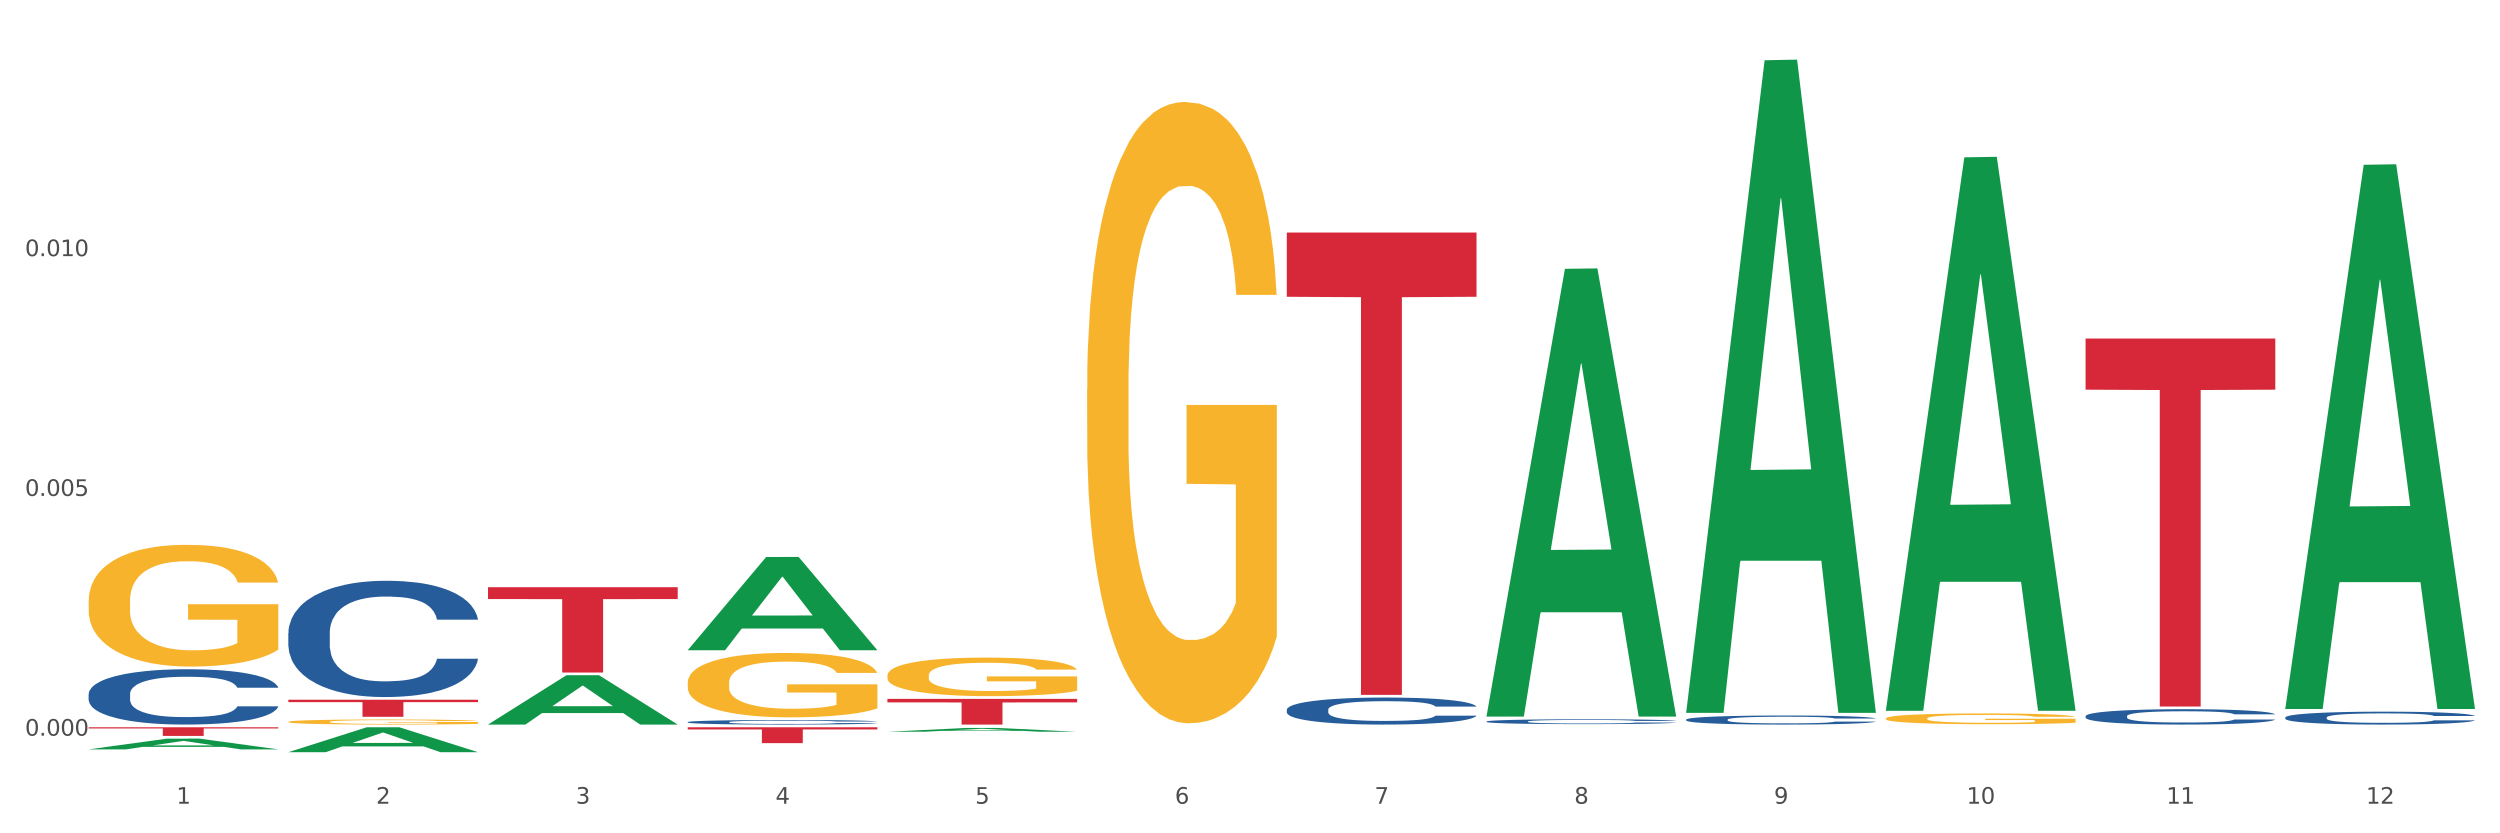 <?xml version="1.0" encoding="utf-8" standalone="no"?>
<!DOCTYPE svg PUBLIC "-//W3C//DTD SVG 1.1//EN"
  "http://www.w3.org/Graphics/SVG/1.1/DTD/svg11.dtd">
<svg xmlns:xlink="http://www.w3.org/1999/xlink" width="1080pt" height="360pt" viewBox="0 0 1080 360" xmlns="http://www.w3.org/2000/svg" version="1.1">
 <rect x="0" y="0" width="1080" height="360" fill="#333333" stroke="none"/>
 <defs>
  <style type="text/css">*{stroke-linejoin: round; stroke-linecap: butt}</style>
 </defs>
 <g id="figure_1">
  <g id="patch_1">
   <path d="M 0 360 
L 1080 360 
L 1080 0 
L 0 0 
z
" style="fill: #ffffff; stroke: #ffffff; stroke-linejoin: miter"/>
  </g>
  <g id="axes_1">
   <g id="matplotlib.axis_1">
    <g id="xtick_1">
     <g id="text_1">
      <!-- 1 -->
      <g style="fill: #4d4d4d" transform="translate(76.207 347.204) scale(0.096 -0.096)">
       <defs>
        <path id="DejaVuSans-31" d="M 794 531 
L 1825 531 
L 1825 4091 
L 703 3866 
L 703 4441 
L 1819 4666 
L 2450 4666 
L 2450 531 
L 3481 531 
L 3481 0 
L 794 0 
L 794 531 
z
" transform="scale(0.016)"/>
       </defs>
       <use xlink:href="#DejaVuSans-31"/>
      </g>
     </g>
    </g>
    <g id="xtick_2">
     <g id="text_2">
      <!-- 2 -->
      <g style="fill: #4d4d4d" transform="translate(162.476 347.204) scale(0.096 -0.096)">
       <defs>
        <path id="DejaVuSans-32" d="M 1228 531 
L 3431 531 
L 3431 0 
L 469 0 
L 469 531 
Q 828 903 1448 1529 
Q 2069 2156 2228 2338 
Q 2531 2678 2651 2914 
Q 2772 3150 2772 3378 
Q 2772 3750 2511 3984 
Q 2250 4219 1831 4219 
Q 1534 4219 1204 4116 
Q 875 4013 500 3803 
L 500 4441 
Q 881 4594 1212 4672 
Q 1544 4750 1819 4750 
Q 2544 4750 2975 4387 
Q 3406 4025 3406 3419 
Q 3406 3131 3298 2873 
Q 3191 2616 2906 2266 
Q 2828 2175 2409 1742 
Q 1991 1309 1228 531 
z
" transform="scale(0.016)"/>
       </defs>
       <use xlink:href="#DejaVuSans-32"/>
      </g>
     </g>
    </g>
    <g id="xtick_3">
     <g id="text_3">
      <!-- 3 -->
      <g style="fill: #4d4d4d" transform="translate(248.745 347.204) scale(0.096 -0.096)">
       <defs>
        <path id="DejaVuSans-33" d="M 2597 2516 
Q 3050 2419 3304 2112 
Q 3559 1806 3559 1356 
Q 3559 666 3084 287 
Q 2609 -91 1734 -91 
Q 1441 -91 1130 -33 
Q 819 25 488 141 
L 488 750 
Q 750 597 1062 519 
Q 1375 441 1716 441 
Q 2309 441 2620 675 
Q 2931 909 2931 1356 
Q 2931 1769 2642 2001 
Q 2353 2234 1838 2234 
L 1294 2234 
L 1294 2753 
L 1863 2753 
Q 2328 2753 2575 2939 
Q 2822 3125 2822 3475 
Q 2822 3834 2567 4026 
Q 2313 4219 1838 4219 
Q 1578 4219 1281 4162 
Q 984 4106 628 3988 
L 628 4550 
Q 988 4650 1302 4700 
Q 1616 4750 1894 4750 
Q 2613 4750 3031 4423 
Q 3450 4097 3450 3541 
Q 3450 3153 3228 2886 
Q 3006 2619 2597 2516 
z
" transform="scale(0.016)"/>
       </defs>
       <use xlink:href="#DejaVuSans-33"/>
      </g>
     </g>
    </g>
    <g id="xtick_4">
     <g id="text_4">
      <!-- 4 -->
      <g style="fill: #4d4d4d" transform="translate(335.014 347.204) scale(0.096 -0.096)">
       <defs>
        <path id="DejaVuSans-34" d="M 2419 4116 
L 825 1625 
L 2419 1625 
L 2419 4116 
z
M 2253 4666 
L 3047 4666 
L 3047 1625 
L 3713 1625 
L 3713 1100 
L 3047 1100 
L 3047 0 
L 2419 0 
L 2419 1100 
L 313 1100 
L 313 1709 
L 2253 4666 
z
" transform="scale(0.016)"/>
       </defs>
       <use xlink:href="#DejaVuSans-34"/>
      </g>
     </g>
    </g>
    <g id="xtick_5">
     <g id="text_5">
      <!-- 5 -->
      <g style="fill: #4d4d4d" transform="translate(421.284 347.204) scale(0.096 -0.096)">
       <defs>
        <path id="DejaVuSans-35" d="M 691 4666 
L 3169 4666 
L 3169 4134 
L 1269 4134 
L 1269 2991 
Q 1406 3038 1543 3061 
Q 1681 3084 1819 3084 
Q 2600 3084 3056 2656 
Q 3513 2228 3513 1497 
Q 3513 744 3044 326 
Q 2575 -91 1722 -91 
Q 1428 -91 1123 -41 
Q 819 9 494 109 
L 494 744 
Q 775 591 1075 516 
Q 1375 441 1709 441 
Q 2250 441 2565 725 
Q 2881 1009 2881 1497 
Q 2881 1984 2565 2268 
Q 2250 2553 1709 2553 
Q 1456 2553 1204 2497 
Q 953 2441 691 2322 
L 691 4666 
z
" transform="scale(0.016)"/>
       </defs>
       <use xlink:href="#DejaVuSans-35"/>
      </g>
     </g>
    </g>
    <g id="xtick_6">
     <g id="text_6">
      <!-- 6 -->
      <g style="fill: #4d4d4d" transform="translate(507.553 347.204) scale(0.096 -0.096)">
       <defs>
        <path id="DejaVuSans-36" d="M 2113 2584 
Q 1688 2584 1439 2293 
Q 1191 2003 1191 1497 
Q 1191 994 1439 701 
Q 1688 409 2113 409 
Q 2538 409 2786 701 
Q 3034 994 3034 1497 
Q 3034 2003 2786 2293 
Q 2538 2584 2113 2584 
z
M 3366 4563 
L 3366 3988 
Q 3128 4100 2886 4159 
Q 2644 4219 2406 4219 
Q 1781 4219 1451 3797 
Q 1122 3375 1075 2522 
Q 1259 2794 1537 2939 
Q 1816 3084 2150 3084 
Q 2853 3084 3261 2657 
Q 3669 2231 3669 1497 
Q 3669 778 3244 343 
Q 2819 -91 2113 -91 
Q 1303 -91 875 529 
Q 447 1150 447 2328 
Q 447 3434 972 4092 
Q 1497 4750 2381 4750 
Q 2619 4750 2861 4703 
Q 3103 4656 3366 4563 
z
" transform="scale(0.016)"/>
       </defs>
       <use xlink:href="#DejaVuSans-36"/>
      </g>
     </g>
    </g>
    <g id="xtick_7">
     <g id="text_7">
      <!-- 7 -->
      <g style="fill: #4d4d4d" transform="translate(593.822 347.204) scale(0.096 -0.096)">
       <defs>
        <path id="DejaVuSans-37" d="M 525 4666 
L 3525 4666 
L 3525 4397 
L 1831 0 
L 1172 0 
L 2766 4134 
L 525 4134 
L 525 4666 
z
" transform="scale(0.016)"/>
       </defs>
       <use xlink:href="#DejaVuSans-37"/>
      </g>
     </g>
    </g>
    <g id="xtick_8">
     <g id="text_8">
      <!-- 8 -->
      <g style="fill: #4d4d4d" transform="translate(680.091 347.204) scale(0.096 -0.096)">
       <defs>
        <path id="DejaVuSans-38" d="M 2034 2216 
Q 1584 2216 1326 1975 
Q 1069 1734 1069 1313 
Q 1069 891 1326 650 
Q 1584 409 2034 409 
Q 2484 409 2743 651 
Q 3003 894 3003 1313 
Q 3003 1734 2745 1975 
Q 2488 2216 2034 2216 
z
M 1403 2484 
Q 997 2584 770 2862 
Q 544 3141 544 3541 
Q 544 4100 942 4425 
Q 1341 4750 2034 4750 
Q 2731 4750 3128 4425 
Q 3525 4100 3525 3541 
Q 3525 3141 3298 2862 
Q 3072 2584 2669 2484 
Q 3125 2378 3379 2068 
Q 3634 1759 3634 1313 
Q 3634 634 3220 271 
Q 2806 -91 2034 -91 
Q 1263 -91 848 271 
Q 434 634 434 1313 
Q 434 1759 690 2068 
Q 947 2378 1403 2484 
z
M 1172 3481 
Q 1172 3119 1398 2916 
Q 1625 2713 2034 2713 
Q 2441 2713 2670 2916 
Q 2900 3119 2900 3481 
Q 2900 3844 2670 4047 
Q 2441 4250 2034 4250 
Q 1625 4250 1398 4047 
Q 1172 3844 1172 3481 
z
" transform="scale(0.016)"/>
       </defs>
       <use xlink:href="#DejaVuSans-38"/>
      </g>
     </g>
    </g>
    <g id="xtick_9">
     <g id="text_9">
      <!-- 9 -->
      <g style="fill: #4d4d4d" transform="translate(766.361 347.204) scale(0.096 -0.096)">
       <defs>
        <path id="DejaVuSans-39" d="M 703 97 
L 703 672 
Q 941 559 1184 500 
Q 1428 441 1663 441 
Q 2288 441 2617 861 
Q 2947 1281 2994 2138 
Q 2813 1869 2534 1725 
Q 2256 1581 1919 1581 
Q 1219 1581 811 2004 
Q 403 2428 403 3163 
Q 403 3881 828 4315 
Q 1253 4750 1959 4750 
Q 2769 4750 3195 4129 
Q 3622 3509 3622 2328 
Q 3622 1225 3098 567 
Q 2575 -91 1691 -91 
Q 1453 -91 1209 -44 
Q 966 3 703 97 
z
M 1959 2075 
Q 2384 2075 2632 2365 
Q 2881 2656 2881 3163 
Q 2881 3666 2632 3958 
Q 2384 4250 1959 4250 
Q 1534 4250 1286 3958 
Q 1038 3666 1038 3163 
Q 1038 2656 1286 2365 
Q 1534 2075 1959 2075 
z
" transform="scale(0.016)"/>
       </defs>
       <use xlink:href="#DejaVuSans-39"/>
      </g>
     </g>
    </g>
    <g id="xtick_10">
     <g id="text_10">
      <!-- 10 -->
      <g style="fill: #4d4d4d" transform="translate(849.576 347.204) scale(0.096 -0.096)">
       <defs>
        <path id="DejaVuSans-30" d="M 2034 4250 
Q 1547 4250 1301 3770 
Q 1056 3291 1056 2328 
Q 1056 1369 1301 889 
Q 1547 409 2034 409 
Q 2525 409 2770 889 
Q 3016 1369 3016 2328 
Q 3016 3291 2770 3770 
Q 2525 4250 2034 4250 
z
M 2034 4750 
Q 2819 4750 3233 4129 
Q 3647 3509 3647 2328 
Q 3647 1150 3233 529 
Q 2819 -91 2034 -91 
Q 1250 -91 836 529 
Q 422 1150 422 2328 
Q 422 3509 836 4129 
Q 1250 4750 2034 4750 
z
" transform="scale(0.016)"/>
       </defs>
       <use xlink:href="#DejaVuSans-31"/>
       <use xlink:href="#DejaVuSans-30" transform="translate(63.623 0)"/>
      </g>
     </g>
    </g>
    <g id="xtick_11">
     <g id="text_11">
      <!-- 11 -->
      <g style="fill: #4d4d4d" transform="translate(935.845 347.204) scale(0.096 -0.096)">
       <use xlink:href="#DejaVuSans-31"/>
       <use xlink:href="#DejaVuSans-31" transform="translate(63.623 0)"/>
      </g>
     </g>
    </g>
    <g id="xtick_12">
     <g id="text_12">
      <!-- 12 -->
      <g style="fill: #4d4d4d" transform="translate(1022.114 347.204) scale(0.096 -0.096)">
       <use xlink:href="#DejaVuSans-31"/>
       <use xlink:href="#DejaVuSans-32" transform="translate(63.623 0)"/>
      </g>
     </g>
    </g>
    <g id="xtick_13"/>
    <g id="xtick_14"/>
    <g id="xtick_15"/>
    <g id="xtick_16"/>
    <g id="xtick_17"/>
    <g id="xtick_18"/>
    <g id="xtick_19"/>
    <g id="xtick_20"/>
    <g id="xtick_21"/>
    <g id="xtick_22"/>
    <g id="xtick_23"/>
   </g>
   <g id="matplotlib.axis_2">
    <g id="ytick_1">
     <g id="text_13">
      <!-- 0.000 -->
      <g style="fill: #4d4d4d" transform="translate(10.8 317.817) scale(0.096 -0.096)">
       <defs>
        <path id="DejaVuSans-2e" d="M 684 794 
L 1344 794 
L 1344 0 
L 684 0 
L 684 794 
z
" transform="scale(0.016)"/>
       </defs>
       <use xlink:href="#DejaVuSans-30"/>
       <use xlink:href="#DejaVuSans-2e" transform="translate(63.623 0)"/>
       <use xlink:href="#DejaVuSans-30" transform="translate(95.41 0)"/>
       <use xlink:href="#DejaVuSans-30" transform="translate(159.033 0)"/>
       <use xlink:href="#DejaVuSans-30" transform="translate(222.656 0)"/>
      </g>
     </g>
    </g>
    <g id="ytick_2">
     <g id="text_14">
      <!-- 0.005 -->
      <g style="fill: #4d4d4d" transform="translate(10.8 214.236) scale(0.096 -0.096)">
       <use xlink:href="#DejaVuSans-30"/>
       <use xlink:href="#DejaVuSans-2e" transform="translate(63.623 0)"/>
       <use xlink:href="#DejaVuSans-30" transform="translate(95.41 0)"/>
       <use xlink:href="#DejaVuSans-30" transform="translate(159.033 0)"/>
       <use xlink:href="#DejaVuSans-35" transform="translate(222.656 0)"/>
      </g>
     </g>
    </g>
    <g id="ytick_3">
     <g id="text_15">
      <!-- 0.010 -->
      <g style="fill: #4d4d4d" transform="translate(10.8 110.656) scale(0.096 -0.096)">
       <use xlink:href="#DejaVuSans-30"/>
       <use xlink:href="#DejaVuSans-2e" transform="translate(63.623 0)"/>
       <use xlink:href="#DejaVuSans-30" transform="translate(95.41 0)"/>
       <use xlink:href="#DejaVuSans-31" transform="translate(159.033 0)"/>
       <use xlink:href="#DejaVuSans-30" transform="translate(222.656 0)"/>
      </g>
     </g>
    </g>
    <g id="ytick_4"/>
    <g id="ytick_5"/>
    <g id="ytick_6"/>
   </g>
   <g id="PolyCollection_1">
    <path d="M 38.283 323.723 
L 38.367 323.719 
L 72.164 319.092 
L 86.189 319.087 
L 120.239 323.732 
L 104.017 323.732 
L 96.666 322.65 
L 61.771 322.65 
L 61.518 322.668 
L 54.421 323.732 
L 38.283 323.732 
L 38.283 323.723 
L 66.165 322.005 
L 92.272 322 
L 79.345 320.077 
L 79.176 320.068 
L 79.007 320.082 
L 66.08 322 
L 66.165 322.005 
L 38.283 323.723 
z
" clip-path="url(#pe63ca8f02d)" style="fill: #109648"/>
    <path d="M 642.167 311.672 
L 642.264 311.67 
L 642.264 311.616 
L 642.555 311.544 
L 643.621 311.41 
L 644.977 311.308 
L 647.302 311.19 
L 648.561 311.14 
L 650.208 311.084 
L 653.599 310.994 
L 657.474 310.918 
L 660.186 310.876 
L 662.22 310.849 
L 666.774 310.801 
L 669.389 310.78 
L 672.102 310.763 
L 674.427 310.751 
L 678.302 310.738 
L 681.402 310.732 
L 684.986 310.73 
L 687.989 310.732 
L 691.961 310.74 
L 697.773 310.763 
L 700.001 310.776 
L 703.005 310.799 
L 706.105 310.83 
L 708.623 310.86 
L 711.53 310.904 
L 714.533 310.962 
L 717.439 311.034 
L 719.473 311.101 
L 721.12 311.172 
L 722.573 311.258 
L 723.639 311.352 
L 724.123 311.431 
L 706.395 311.431 
L 705.911 311.36 
L 704.942 311.283 
L 703.973 311.232 
L 702.908 311.19 
L 701.261 311.142 
L 699.808 311.111 
L 697.386 311.075 
L 695.158 311.052 
L 693.317 311.038 
L 691.089 311.027 
L 686.342 311.015 
L 682.952 311.015 
L 680.82 311.019 
L 678.205 311.029 
L 675.977 311.042 
L 673.361 311.065 
L 671.327 311.09 
L 669.292 311.123 
L 668.13 311.146 
L 666.386 311.188 
L 665.224 311.222 
L 663.674 311.281 
L 662.802 311.324 
L 661.252 311.433 
L 660.574 311.513 
L 660.283 311.569 
L 660.089 311.63 
L 660.089 311.928 
L 660.67 312.062 
L 661.155 312.12 
L 661.93 312.185 
L 663.383 312.269 
L 665.514 312.351 
L 667.742 312.411 
L 669.583 312.447 
L 671.327 312.474 
L 673.07 312.495 
L 675.202 312.514 
L 676.945 312.526 
L 679.561 312.537 
L 682.661 312.543 
L 685.083 312.543 
L 690.023 312.533 
L 692.252 312.524 
L 694.383 312.51 
L 696.708 312.489 
L 698.548 312.466 
L 699.614 312.449 
L 701.358 312.413 
L 702.714 312.374 
L 703.876 312.33 
L 704.651 312.292 
L 705.523 312.235 
L 706.201 312.17 
L 706.395 312.135 
L 724.123 312.135 
L 723.736 312.204 
L 723.058 312.271 
L 721.701 312.361 
L 720.636 312.413 
L 718.989 312.476 
L 717.245 312.529 
L 714.823 312.589 
L 712.595 312.633 
L 710.27 312.671 
L 707.751 312.705 
L 703.198 312.753 
L 701.551 312.767 
L 698.064 312.79 
L 695.351 312.803 
L 691.38 312.816 
L 687.311 312.824 
L 683.048 312.826 
L 679.27 312.822 
L 675.105 312.811 
L 672.489 312.799 
L 669.583 312.782 
L 666.192 312.755 
L 662.995 312.723 
L 659.992 312.684 
L 657.183 312.64 
L 654.567 312.591 
L 651.177 312.508 
L 648.658 312.428 
L 646.817 312.353 
L 645.558 312.29 
L 644.299 312.21 
L 643.621 312.154 
L 642.555 312.02 
L 642.167 311.896 
L 642.167 311.672 
z
" clip-path="url(#pe63ca8f02d)" style="fill: #255c99"/>
    <path d="M 728.437 310.861 
L 728.534 310.858 
L 728.534 310.758 
L 728.824 310.622 
L 729.89 310.372 
L 731.246 310.182 
L 733.571 309.961 
L 734.83 309.868 
L 736.477 309.764 
L 739.868 309.596 
L 743.743 309.453 
L 746.455 309.375 
L 748.49 309.325 
L 753.043 309.235 
L 755.658 309.196 
L 758.371 309.164 
L 760.696 309.143 
L 764.571 309.118 
L 767.671 309.107 
L 771.255 309.103 
L 774.258 309.107 
L 778.23 309.121 
L 784.043 309.164 
L 786.271 309.189 
L 789.274 309.232 
L 792.374 309.289 
L 794.892 309.346 
L 797.799 309.428 
L 800.802 309.536 
L 803.708 309.671 
L 805.742 309.796 
L 807.389 309.929 
L 808.842 310.089 
L 809.908 310.265 
L 810.392 310.411 
L 792.664 310.411 
L 792.18 310.279 
L 791.211 310.136 
L 790.243 310.039 
L 789.177 309.961 
L 787.53 309.871 
L 786.077 309.814 
L 783.655 309.746 
L 781.427 309.704 
L 779.586 309.679 
L 777.358 309.657 
L 772.611 309.636 
L 769.221 309.636 
L 767.09 309.643 
L 764.474 309.661 
L 762.246 309.686 
L 759.63 309.729 
L 757.596 309.775 
L 755.561 309.836 
L 754.399 309.879 
L 752.655 309.957 
L 751.493 310.022 
L 749.943 310.132 
L 749.071 310.211 
L 747.521 310.415 
L 746.843 310.565 
L 746.552 310.668 
L 746.358 310.783 
L 746.358 311.34 
L 746.94 311.59 
L 747.424 311.697 
L 748.199 311.819 
L 749.652 311.976 
L 751.783 312.13 
L 754.011 312.24 
L 755.852 312.308 
L 757.596 312.358 
L 759.34 312.398 
L 761.471 312.433 
L 763.215 312.455 
L 765.83 312.476 
L 768.93 312.487 
L 771.352 312.487 
L 776.293 312.469 
L 778.521 312.451 
L 780.652 312.426 
L 782.977 312.387 
L 784.818 312.344 
L 785.883 312.312 
L 787.627 312.244 
L 788.983 312.172 
L 790.146 312.09 
L 790.921 312.019 
L 791.793 311.912 
L 792.471 311.79 
L 792.664 311.726 
L 810.392 311.726 
L 810.005 311.854 
L 809.327 311.98 
L 807.971 312.147 
L 806.905 312.244 
L 805.258 312.362 
L 803.514 312.462 
L 801.092 312.573 
L 798.864 312.655 
L 796.539 312.726 
L 794.021 312.791 
L 789.468 312.88 
L 787.821 312.905 
L 784.333 312.948 
L 781.621 312.973 
L 777.649 312.998 
L 773.58 313.012 
L 769.318 313.016 
L 765.54 313.009 
L 761.374 312.987 
L 758.758 312.966 
L 755.852 312.934 
L 752.461 312.884 
L 749.265 312.823 
L 746.262 312.751 
L 743.452 312.669 
L 740.837 312.576 
L 737.446 312.423 
L 734.927 312.273 
L 733.087 312.133 
L 731.827 312.015 
L 730.568 311.865 
L 729.89 311.762 
L 728.824 311.511 
L 728.437 311.279 
L 728.437 310.861 
z
" clip-path="url(#pe63ca8f02d)" style="fill: #255c99"/>
    <path d="M 900.975 309.359 
L 901.072 309.353 
L 901.072 309.183 
L 901.363 308.953 
L 902.428 308.528 
L 903.784 308.207 
L 906.109 307.831 
L 907.369 307.673 
L 909.016 307.497 
L 912.406 307.212 
L 916.281 306.97 
L 918.994 306.836 
L 921.028 306.751 
L 925.581 306.6 
L 928.197 306.533 
L 930.909 306.478 
L 933.234 306.442 
L 937.109 306.4 
L 940.209 306.381 
L 943.794 306.375 
L 946.797 306.381 
L 950.768 306.406 
L 956.581 306.478 
L 958.809 306.521 
L 961.812 306.594 
L 964.912 306.691 
L 967.431 306.788 
L 970.337 306.927 
L 973.34 307.109 
L 976.246 307.34 
L 978.281 307.552 
L 979.928 307.776 
L 981.381 308.049 
L 982.446 308.346 
L 982.931 308.595 
L 965.203 308.595 
L 964.718 308.37 
L 963.75 308.128 
L 962.781 307.964 
L 961.715 307.831 
L 960.068 307.679 
L 958.615 307.582 
L 956.193 307.467 
L 953.965 307.394 
L 952.125 307.352 
L 949.897 307.315 
L 945.15 307.279 
L 941.759 307.279 
L 939.628 307.291 
L 937.012 307.321 
L 934.784 307.364 
L 932.169 307.437 
L 930.134 307.515 
L 928.1 307.619 
L 926.937 307.691 
L 925.194 307.825 
L 924.031 307.934 
L 922.481 308.122 
L 921.609 308.255 
L 920.059 308.601 
L 919.381 308.856 
L 919.091 309.031 
L 918.897 309.226 
L 918.897 310.172 
L 919.478 310.596 
L 919.962 310.778 
L 920.737 310.984 
L 922.191 311.251 
L 924.322 311.512 
L 926.55 311.7 
L 928.391 311.815 
L 930.134 311.9 
L 931.878 311.967 
L 934.009 312.027 
L 935.753 312.064 
L 938.369 312.1 
L 941.469 312.118 
L 943.89 312.118 
L 948.831 312.088 
L 951.059 312.058 
L 953.19 312.015 
L 955.515 311.948 
L 957.356 311.876 
L 958.422 311.821 
L 960.165 311.706 
L 961.522 311.585 
L 962.684 311.445 
L 963.459 311.324 
L 964.331 311.142 
L 965.009 310.936 
L 965.203 310.827 
L 982.931 310.827 
L 982.543 311.045 
L 981.865 311.257 
L 980.509 311.542 
L 979.443 311.706 
L 977.796 311.906 
L 976.053 312.076 
L 973.631 312.264 
L 971.403 312.403 
L 969.078 312.525 
L 966.559 312.634 
L 962.006 312.785 
L 960.359 312.828 
L 956.872 312.9 
L 954.159 312.943 
L 950.187 312.985 
L 946.119 313.01 
L 941.856 313.016 
L 938.078 313.004 
L 933.912 312.967 
L 931.297 312.931 
L 928.391 312.876 
L 925 312.791 
L 921.803 312.688 
L 918.8 312.567 
L 915.991 312.427 
L 913.375 312.27 
L 909.984 312.009 
L 907.466 311.754 
L 905.625 311.518 
L 904.366 311.318 
L 903.106 311.063 
L 902.428 310.887 
L 901.363 310.463 
L 900.975 310.068 
L 900.975 309.359 
z
" clip-path="url(#pe63ca8f02d)" style="fill: #255c99"/>
    <path d="M 987.244 309.944 
L 987.341 309.939 
L 987.341 309.797 
L 987.632 309.603 
L 988.697 309.247 
L 990.054 308.977 
L 992.379 308.661 
L 993.638 308.528 
L 995.285 308.381 
L 998.675 308.141 
L 1002.55 307.938 
L 1005.263 307.826 
L 1007.297 307.754 
L 1011.85 307.627 
L 1014.466 307.571 
L 1017.178 307.525 
L 1019.503 307.495 
L 1023.378 307.459 
L 1026.478 307.444 
L 1030.063 307.438 
L 1033.066 307.444 
L 1037.038 307.464 
L 1042.85 307.525 
L 1045.078 307.561 
L 1048.081 307.622 
L 1051.181 307.703 
L 1053.7 307.785 
L 1056.606 307.902 
L 1059.609 308.055 
L 1062.516 308.248 
L 1064.55 308.427 
L 1066.197 308.615 
L 1067.65 308.844 
L 1068.716 309.094 
L 1069.2 309.303 
L 1051.472 309.303 
L 1050.988 309.114 
L 1050.019 308.91 
L 1049.05 308.773 
L 1047.985 308.661 
L 1046.338 308.534 
L 1044.885 308.452 
L 1042.463 308.355 
L 1040.235 308.294 
L 1038.394 308.259 
L 1036.166 308.228 
L 1031.419 308.197 
L 1028.028 308.197 
L 1025.897 308.208 
L 1023.282 308.233 
L 1021.053 308.269 
L 1018.438 308.33 
L 1016.403 308.396 
L 1014.369 308.483 
L 1013.207 308.544 
L 1011.463 308.656 
L 1010.3 308.747 
L 1008.75 308.905 
L 1007.879 309.017 
L 1006.329 309.308 
L 1005.65 309.522 
L 1005.36 309.669 
L 1005.166 309.832 
L 1005.166 310.627 
L 1005.747 310.983 
L 1006.232 311.136 
L 1007.007 311.309 
L 1008.46 311.534 
L 1010.591 311.753 
L 1012.819 311.91 
L 1014.66 312.007 
L 1016.403 312.079 
L 1018.147 312.135 
L 1020.278 312.185 
L 1022.022 312.216 
L 1024.638 312.247 
L 1027.738 312.262 
L 1030.16 312.262 
L 1035.1 312.236 
L 1037.328 312.211 
L 1039.46 312.175 
L 1041.785 312.119 
L 1043.625 312.058 
L 1044.691 312.012 
L 1046.435 311.916 
L 1047.791 311.814 
L 1048.953 311.697 
L 1049.728 311.595 
L 1050.6 311.442 
L 1051.278 311.269 
L 1051.472 311.177 
L 1069.2 311.177 
L 1068.813 311.36 
L 1068.134 311.539 
L 1066.778 311.778 
L 1065.713 311.916 
L 1064.066 312.084 
L 1062.322 312.226 
L 1059.9 312.384 
L 1057.672 312.501 
L 1055.347 312.603 
L 1052.828 312.695 
L 1048.275 312.822 
L 1046.628 312.858 
L 1043.141 312.919 
L 1040.428 312.955 
L 1036.456 312.99 
L 1032.388 313.011 
L 1028.125 313.016 
L 1024.347 313.006 
L 1020.182 312.975 
L 1017.566 312.944 
L 1014.66 312.899 
L 1011.269 312.827 
L 1008.072 312.741 
L 1005.069 312.639 
L 1002.26 312.522 
L 999.644 312.389 
L 996.254 312.17 
L 993.735 311.956 
L 991.894 311.758 
L 990.635 311.59 
L 989.375 311.376 
L 988.697 311.228 
L 987.632 310.871 
L 987.244 310.54 
L 987.244 309.944 
z
" clip-path="url(#pe63ca8f02d)" style="fill: #255c99"/>
    <path d="M 124.552 273.466 
L 124.649 273.42 
L 124.649 272.136 
L 124.94 270.392 
L 126.005 267.181 
L 127.362 264.749 
L 129.687 261.905 
L 130.946 260.712 
L 132.593 259.382 
L 135.983 257.225 
L 139.858 255.39 
L 142.571 254.381 
L 144.605 253.738 
L 149.158 252.591 
L 151.774 252.087 
L 154.486 251.674 
L 156.811 251.399 
L 160.686 251.077 
L 163.786 250.94 
L 167.371 250.894 
L 170.374 250.94 
L 174.346 251.123 
L 180.158 251.674 
L 182.386 251.995 
L 185.389 252.546 
L 188.489 253.28 
L 191.008 254.014 
L 193.914 255.069 
L 196.917 256.445 
L 199.824 258.189 
L 201.858 259.794 
L 203.505 261.492 
L 204.958 263.556 
L 206.024 265.805 
L 206.508 267.686 
L 188.78 267.686 
L 188.296 265.988 
L 187.327 264.153 
L 186.358 262.914 
L 185.292 261.905 
L 183.646 260.758 
L 182.192 260.024 
L 179.771 259.152 
L 177.543 258.602 
L 175.702 258.28 
L 173.474 258.005 
L 168.727 257.73 
L 165.336 257.73 
L 163.205 257.822 
L 160.589 258.051 
L 158.361 258.372 
L 155.746 258.923 
L 153.711 259.519 
L 151.677 260.299 
L 150.515 260.85 
L 148.771 261.859 
L 147.608 262.685 
L 146.058 264.107 
L 145.186 265.116 
L 143.636 267.731 
L 142.958 269.658 
L 142.668 270.989 
L 142.474 272.457 
L 142.474 279.614 
L 143.055 282.826 
L 143.54 284.202 
L 144.315 285.762 
L 145.768 287.78 
L 147.899 289.753 
L 150.127 291.175 
L 151.968 292.047 
L 153.711 292.689 
L 155.455 293.194 
L 157.586 293.653 
L 159.33 293.928 
L 161.946 294.203 
L 165.046 294.341 
L 167.468 294.341 
L 172.408 294.112 
L 174.636 293.882 
L 176.768 293.561 
L 179.092 293.056 
L 180.933 292.506 
L 181.999 292.093 
L 183.742 291.221 
L 185.099 290.304 
L 186.261 289.249 
L 187.036 288.331 
L 187.908 286.955 
L 188.586 285.395 
L 188.78 284.569 
L 206.508 284.569 
L 206.12 286.221 
L 205.442 287.826 
L 204.086 289.983 
L 203.02 291.221 
L 201.374 292.735 
L 199.63 294.02 
L 197.208 295.442 
L 194.98 296.497 
L 192.655 297.415 
L 190.136 298.241 
L 185.583 299.388 
L 183.936 299.709 
L 180.449 300.259 
L 177.736 300.581 
L 173.764 300.902 
L 169.696 301.085 
L 165.433 301.131 
L 161.655 301.039 
L 157.49 300.764 
L 154.874 300.489 
L 151.968 300.076 
L 148.577 299.434 
L 145.38 298.654 
L 142.377 297.736 
L 139.568 296.681 
L 136.952 295.488 
L 133.562 293.515 
L 131.043 291.588 
L 129.202 289.799 
L 127.943 288.285 
L 126.683 286.358 
L 126.005 285.028 
L 124.94 281.816 
L 124.552 278.834 
L 124.552 273.466 
z
" clip-path="url(#pe63ca8f02d)" style="fill: #255c99"/>
    <path d="M 38.283 299.854 
L 38.38 299.832 
L 38.38 299.221 
L 38.67 298.392 
L 39.736 296.864 
L 41.092 295.707 
L 43.417 294.354 
L 44.677 293.786 
L 46.324 293.153 
L 49.714 292.127 
L 53.589 291.254 
L 56.302 290.774 
L 58.336 290.469 
L 62.889 289.923 
L 65.505 289.683 
L 68.217 289.486 
L 70.542 289.355 
L 74.417 289.203 
L 77.517 289.137 
L 81.101 289.115 
L 84.105 289.137 
L 88.076 289.225 
L 93.889 289.486 
L 96.117 289.639 
L 99.12 289.901 
L 102.22 290.25 
L 104.739 290.6 
L 107.645 291.102 
L 110.648 291.756 
L 113.554 292.586 
L 115.589 293.35 
L 117.236 294.157 
L 118.689 295.14 
L 119.754 296.209 
L 120.239 297.104 
L 102.511 297.104 
L 102.026 296.296 
L 101.058 295.423 
L 100.089 294.834 
L 99.023 294.354 
L 97.376 293.808 
L 95.923 293.459 
L 93.501 293.044 
L 91.273 292.782 
L 89.433 292.629 
L 87.205 292.499 
L 82.458 292.368 
L 79.067 292.368 
L 76.936 292.411 
L 74.32 292.52 
L 72.092 292.673 
L 69.477 292.935 
L 67.442 293.219 
L 65.408 293.59 
L 64.245 293.852 
L 62.502 294.332 
L 61.339 294.725 
L 59.789 295.401 
L 58.917 295.882 
L 57.367 297.126 
L 56.689 298.043 
L 56.399 298.676 
L 56.205 299.374 
L 56.205 302.779 
L 56.786 304.307 
L 57.27 304.962 
L 58.045 305.704 
L 59.498 306.664 
L 61.63 307.603 
L 63.858 308.279 
L 65.698 308.694 
L 67.442 309 
L 69.186 309.24 
L 71.317 309.458 
L 73.061 309.589 
L 75.677 309.72 
L 78.776 309.785 
L 81.198 309.785 
L 86.139 309.676 
L 88.367 309.567 
L 90.498 309.414 
L 92.823 309.174 
L 94.664 308.912 
L 95.73 308.716 
L 97.473 308.301 
L 98.83 307.865 
L 99.992 307.363 
L 100.767 306.926 
L 101.639 306.271 
L 102.317 305.529 
L 102.511 305.136 
L 120.239 305.136 
L 119.851 305.922 
L 119.173 306.686 
L 117.817 307.712 
L 116.751 308.301 
L 115.104 309.021 
L 113.361 309.633 
L 110.939 310.309 
L 108.711 310.811 
L 106.386 311.248 
L 103.867 311.641 
L 99.314 312.186 
L 97.667 312.339 
L 94.18 312.601 
L 91.467 312.754 
L 87.495 312.907 
L 83.426 312.994 
L 79.164 313.016 
L 75.386 312.972 
L 71.22 312.841 
L 68.605 312.71 
L 65.698 312.514 
L 62.308 312.208 
L 59.111 311.837 
L 56.108 311.401 
L 53.299 310.899 
L 50.683 310.331 
L 47.292 309.392 
L 44.774 308.476 
L 42.933 307.624 
L 41.674 306.904 
L 40.414 305.987 
L 39.736 305.355 
L 38.67 303.827 
L 38.283 302.408 
L 38.283 299.854 
z
" clip-path="url(#pe63ca8f02d)" style="fill: #255c99"/>
    <path d="M 38.283 314.169 
L 120.239 314.169 
L 120.239 314.692 
L 88 314.696 
L 88 317.934 
L 70.327 317.934 
L 70.327 314.696 
L 38.283 314.692 
L 38.283 314.173 
L 38.283 314.169 
z
" clip-path="url(#pe63ca8f02d)" style="fill: #d62839"/>
    <path d="M 124.552 302.285 
L 206.508 302.285 
L 206.508 303.311 
L 174.269 303.317 
L 174.269 309.666 
L 156.597 309.666 
L 156.597 303.317 
L 124.552 303.311 
L 124.552 302.292 
L 124.552 302.285 
z
" clip-path="url(#pe63ca8f02d)" style="fill: #d62839"/>
    <path d="M 210.821 253.671 
L 292.777 253.671 
L 292.777 258.792 
L 260.539 258.827 
L 260.539 290.525 
L 242.866 290.525 
L 242.866 258.827 
L 210.821 258.792 
L 210.821 253.705 
L 210.821 253.671 
z
" clip-path="url(#pe63ca8f02d)" style="fill: #d62839"/>
    <path d="M 297.091 314.169 
L 379.046 314.169 
L 379.046 315.122 
L 346.808 315.129 
L 346.808 321.026 
L 329.135 321.026 
L 329.135 315.129 
L 297.091 315.122 
L 297.091 314.176 
L 297.091 314.169 
z
" clip-path="url(#pe63ca8f02d)" style="fill: #d62839"/>
    <path d="M 383.36 301.898 
L 465.316 301.898 
L 465.316 303.443 
L 433.077 303.453 
L 433.077 313.016 
L 415.404 313.016 
L 415.404 303.453 
L 383.36 303.443 
L 383.36 301.908 
L 383.36 301.898 
z
" clip-path="url(#pe63ca8f02d)" style="fill: #d62839"/>
    <path d="M 555.898 100.447 
L 637.854 100.447 
L 637.854 128.204 
L 605.615 128.392 
L 605.615 300.188 
L 587.943 300.188 
L 587.943 128.392 
L 555.898 128.204 
L 555.898 100.634 
L 555.898 100.447 
z
" clip-path="url(#pe63ca8f02d)" style="fill: #d62839"/>
    <path d="M 900.975 146.25 
L 982.931 146.25 
L 982.931 168.342 
L 950.692 168.491 
L 950.692 305.222 
L 933.019 305.222 
L 933.019 168.491 
L 900.975 168.342 
L 900.975 146.399 
L 900.975 146.25 
z
" clip-path="url(#pe63ca8f02d)" style="fill: #d62839"/>
    <path d="M 38.283 259.671 
L 38.38 259.623 
L 38.38 257.894 
L 38.573 256.405 
L 39.541 252.803 
L 40.992 249.825 
L 42.057 248.24 
L 43.121 246.943 
L 44.379 245.646 
L 45.927 244.302 
L 48.733 242.332 
L 50.475 241.324 
L 52.603 240.267 
L 56.474 238.73 
L 59.28 237.865 
L 62.183 237.145 
L 66.924 236.28 
L 70.02 235.896 
L 73.31 235.608 
L 77.277 235.416 
L 80.277 235.368 
L 86.857 235.512 
L 92.469 235.944 
L 95.178 236.28 
L 98.661 236.857 
L 100.5 237.241 
L 103.499 238.009 
L 106.596 239.018 
L 108.724 239.883 
L 111.917 241.516 
L 114.336 243.149 
L 116.562 245.166 
L 117.723 246.559 
L 118.594 247.856 
L 119.368 249.345 
L 120.142 251.698 
L 102.725 251.698 
L 102.048 250.017 
L 100.983 248.432 
L 99.435 246.895 
L 98.081 245.935 
L 95.758 244.734 
L 93.63 243.965 
L 91.404 243.389 
L 88.695 242.909 
L 86.566 242.668 
L 83.567 242.476 
L 77.664 242.524 
L 73.697 242.909 
L 70.988 243.389 
L 69.246 243.821 
L 67.698 244.302 
L 65.956 244.974 
L 63.924 245.983 
L 62.473 246.895 
L 61.022 248.048 
L 59.86 249.201 
L 58.796 250.546 
L 57.925 251.987 
L 57.248 253.475 
L 56.667 255.301 
L 56.184 258.327 
L 56.184 264.907 
L 56.377 266.396 
L 56.861 268.365 
L 57.441 269.854 
L 58.409 271.631 
L 59.28 272.832 
L 60.925 274.561 
L 62.763 276.002 
L 64.215 276.915 
L 65.666 277.683 
L 68.182 278.74 
L 70.988 279.604 
L 73.407 280.133 
L 76.697 280.613 
L 78.922 280.805 
L 80.857 280.901 
L 85.599 280.901 
L 88.985 280.757 
L 92.759 280.421 
L 95.662 279.989 
L 98.081 279.46 
L 100.79 278.596 
L 102.532 277.779 
L 102.532 267.741 
L 81.244 267.693 
L 81.244 261.016 
L 120.239 261.016 
L 120.239 280.613 
L 118.594 281.622 
L 116.755 282.534 
L 114.82 283.351 
L 111.917 284.359 
L 108.434 285.32 
L 105.338 285.992 
L 102.048 286.569 
L 98.177 287.097 
L 93.146 287.577 
L 90.05 287.77 
L 86.179 287.914 
L 81.631 287.962 
L 77.664 287.866 
L 73.794 287.626 
L 69.73 287.193 
L 65.763 286.569 
L 62.763 285.944 
L 59.764 285.176 
L 56.571 284.167 
L 54.055 283.207 
L 52.12 282.342 
L 49.991 281.237 
L 47.669 279.796 
L 45.927 278.5 
L 44.379 277.155 
L 42.734 275.426 
L 41.573 273.937 
L 40.412 272.063 
L 39.734 270.671 
L 38.96 268.509 
L 38.38 265.483 
L 38.283 259.671 
z
" clip-path="url(#pe63ca8f02d)" style="fill: #f7b32b"/>
    <path d="M 555.898 306.587 
L 555.995 306.576 
L 555.995 306.278 
L 556.286 305.873 
L 557.351 305.126 
L 558.708 304.561 
L 561.033 303.9 
L 562.292 303.623 
L 563.939 303.314 
L 567.329 302.813 
L 571.204 302.386 
L 573.917 302.152 
L 575.951 302.002 
L 580.504 301.736 
L 583.12 301.619 
L 585.832 301.523 
L 588.157 301.459 
L 592.032 301.384 
L 595.132 301.352 
L 598.717 301.341 
L 601.72 301.352 
L 605.692 301.395 
L 611.504 301.523 
L 613.732 301.597 
L 616.735 301.725 
L 619.835 301.896 
L 622.354 302.066 
L 625.26 302.312 
L 628.263 302.631 
L 631.17 303.037 
L 633.204 303.41 
L 634.851 303.804 
L 636.304 304.284 
L 637.37 304.806 
L 637.854 305.244 
L 620.126 305.244 
L 619.642 304.849 
L 618.673 304.423 
L 617.704 304.135 
L 616.638 303.9 
L 614.992 303.634 
L 613.538 303.463 
L 611.117 303.26 
L 608.889 303.133 
L 607.048 303.058 
L 604.82 302.994 
L 600.073 302.93 
L 596.682 302.93 
L 594.551 302.951 
L 591.936 303.005 
L 589.707 303.079 
L 587.092 303.207 
L 585.057 303.346 
L 583.023 303.527 
L 581.861 303.655 
L 580.117 303.89 
L 578.954 304.081 
L 577.404 304.412 
L 576.532 304.646 
L 574.982 305.254 
L 574.304 305.702 
L 574.014 306.011 
L 573.82 306.352 
L 573.82 308.015 
L 574.401 308.762 
L 574.886 309.082 
L 575.661 309.444 
L 577.114 309.913 
L 579.245 310.372 
L 581.473 310.702 
L 583.314 310.905 
L 585.057 311.054 
L 586.801 311.171 
L 588.932 311.278 
L 590.676 311.342 
L 593.292 311.406 
L 596.392 311.438 
L 598.814 311.438 
L 603.754 311.385 
L 605.982 311.331 
L 608.114 311.257 
L 610.439 311.139 
L 612.279 311.011 
L 613.345 310.915 
L 615.088 310.713 
L 616.445 310.5 
L 617.607 310.254 
L 618.382 310.041 
L 619.254 309.721 
L 619.932 309.359 
L 620.126 309.167 
L 637.854 309.167 
L 637.466 309.551 
L 636.788 309.924 
L 635.432 310.425 
L 634.366 310.713 
L 632.72 311.065 
L 630.976 311.363 
L 628.554 311.694 
L 626.326 311.939 
L 624.001 312.152 
L 621.482 312.344 
L 616.929 312.611 
L 615.282 312.685 
L 611.795 312.813 
L 609.082 312.888 
L 605.11 312.962 
L 601.042 313.005 
L 596.779 313.016 
L 593.001 312.994 
L 588.836 312.93 
L 586.22 312.866 
L 583.314 312.77 
L 579.923 312.621 
L 576.726 312.44 
L 573.723 312.227 
L 570.914 311.982 
L 568.298 311.704 
L 564.908 311.246 
L 562.389 310.798 
L 560.548 310.382 
L 559.289 310.031 
L 558.029 309.583 
L 557.351 309.274 
L 556.286 308.527 
L 555.898 307.834 
L 555.898 306.587 
z
" clip-path="url(#pe63ca8f02d)" style="fill: #255c99"/>
    <path d="M 297.091 311.933 
L 297.187 311.931 
L 297.187 311.88 
L 297.478 311.812 
L 298.544 311.687 
L 299.9 311.591 
L 302.225 311.48 
L 303.484 311.433 
L 305.131 311.381 
L 308.522 311.297 
L 312.397 311.225 
L 315.109 311.185 
L 317.144 311.16 
L 321.697 311.115 
L 324.312 311.096 
L 327.025 311.079 
L 329.35 311.069 
L 333.225 311.056 
L 336.325 311.051 
L 339.909 311.049 
L 342.912 311.051 
L 346.884 311.058 
L 352.697 311.079 
L 354.925 311.092 
L 357.928 311.114 
L 361.028 311.142 
L 363.546 311.171 
L 366.453 311.212 
L 369.456 311.266 
L 372.362 311.334 
L 374.396 311.397 
L 376.043 311.464 
L 377.496 311.545 
L 378.562 311.633 
L 379.046 311.706 
L 361.318 311.706 
L 360.834 311.64 
L 359.865 311.568 
L 358.896 311.519 
L 357.831 311.48 
L 356.184 311.435 
L 354.731 311.406 
L 352.309 311.372 
L 350.081 311.351 
L 348.24 311.338 
L 346.012 311.327 
L 341.265 311.316 
L 337.875 311.316 
L 335.744 311.32 
L 333.128 311.329 
L 330.9 311.342 
L 328.284 311.363 
L 326.25 311.387 
L 324.215 311.417 
L 323.053 311.439 
L 321.309 311.478 
L 320.147 311.51 
L 318.597 311.566 
L 317.725 311.606 
L 316.175 311.708 
L 315.497 311.784 
L 315.206 311.836 
L 315.012 311.893 
L 315.012 312.173 
L 315.594 312.299 
L 316.078 312.353 
L 316.853 312.414 
L 318.306 312.493 
L 320.437 312.57 
L 322.665 312.626 
L 324.506 312.66 
L 326.25 312.685 
L 327.994 312.705 
L 330.125 312.723 
L 331.869 312.734 
L 334.484 312.744 
L 337.584 312.75 
L 340.006 312.75 
L 344.947 312.741 
L 347.175 312.732 
L 349.306 312.719 
L 351.631 312.7 
L 353.472 312.678 
L 354.537 312.662 
L 356.281 312.628 
L 357.637 312.592 
L 358.8 312.55 
L 359.575 312.515 
L 360.446 312.461 
L 361.125 312.4 
L 361.318 312.367 
L 379.046 312.367 
L 378.659 312.432 
L 377.981 312.495 
L 376.625 312.579 
L 375.559 312.628 
L 373.912 312.687 
L 372.168 312.737 
L 369.746 312.793 
L 367.518 312.834 
L 365.193 312.87 
L 362.675 312.903 
L 358.121 312.947 
L 356.475 312.96 
L 352.987 312.982 
L 350.275 312.994 
L 346.303 313.007 
L 342.234 313.014 
L 337.972 313.016 
L 334.194 313.012 
L 330.028 313.001 
L 327.412 312.991 
L 324.506 312.974 
L 321.115 312.949 
L 317.919 312.919 
L 314.916 312.883 
L 312.106 312.841 
L 309.491 312.795 
L 306.1 312.718 
L 303.581 312.642 
L 301.741 312.572 
L 300.481 312.513 
L 299.222 312.437 
L 298.544 312.385 
L 297.478 312.26 
L 297.091 312.143 
L 297.091 311.933 
z
" clip-path="url(#pe63ca8f02d)" style="fill: #255c99"/>
    <path d="M 814.706 306.606 
L 814.79 306.381 
L 848.587 67.965 
L 862.612 67.74 
L 896.662 307.055 
L 880.439 307.055 
L 873.089 251.327 
L 838.194 251.327 
L 837.941 252.226 
L 830.844 307.055 
L 814.706 307.055 
L 814.706 306.606 
L 842.588 218.07 
L 868.695 217.846 
L 855.768 118.749 
L 855.599 118.299 
L 855.43 118.974 
L 842.503 217.846 
L 842.588 218.07 
L 814.706 306.606 
z
" clip-path="url(#pe63ca8f02d)" style="fill: #109648"/>
    <path d="M 124.552 324.929 
L 124.637 324.919 
L 158.433 314.179 
L 172.458 314.169 
L 206.508 324.95 
L 190.286 324.95 
L 182.935 322.439 
L 148.041 322.439 
L 147.787 322.48 
L 140.69 324.95 
L 124.552 324.95 
L 124.552 324.929 
L 152.434 320.941 
L 178.542 320.931 
L 165.615 316.467 
L 165.446 316.447 
L 165.277 316.477 
L 152.35 320.931 
L 152.434 320.941 
L 124.552 324.929 
z
" clip-path="url(#pe63ca8f02d)" style="fill: #109648"/>
    <path d="M 814.706 310.362 
L 814.803 310.357 
L 814.803 310.204 
L 814.996 310.072 
L 815.964 309.753 
L 817.415 309.49 
L 818.479 309.349 
L 819.544 309.234 
L 820.802 309.119 
L 822.35 309 
L 825.156 308.826 
L 826.898 308.737 
L 829.026 308.643 
L 832.897 308.507 
L 835.703 308.43 
L 838.606 308.366 
L 843.347 308.29 
L 846.443 308.256 
L 849.733 308.23 
L 853.7 308.213 
L 856.7 308.209 
L 863.279 308.222 
L 868.891 308.26 
L 871.601 308.29 
L 875.084 308.341 
L 876.923 308.375 
L 879.922 308.443 
L 883.018 308.532 
L 885.147 308.609 
L 888.34 308.754 
L 890.759 308.898 
L 892.985 309.077 
L 894.146 309.2 
L 895.017 309.315 
L 895.791 309.447 
L 896.565 309.655 
L 879.148 309.655 
L 878.471 309.507 
L 877.406 309.366 
L 875.858 309.23 
L 874.504 309.145 
L 872.181 309.039 
L 870.053 308.971 
L 867.827 308.919 
L 865.118 308.877 
L 862.989 308.856 
L 859.99 308.839 
L 854.087 308.843 
L 850.12 308.877 
L 847.411 308.919 
L 845.669 308.958 
L 844.121 309 
L 842.379 309.06 
L 840.347 309.149 
L 838.896 309.23 
L 837.444 309.332 
L 836.283 309.434 
L 835.219 309.553 
L 834.348 309.681 
L 833.671 309.813 
L 833.09 309.975 
L 832.606 310.243 
L 832.606 310.825 
L 832.8 310.957 
L 833.284 311.132 
L 833.864 311.264 
L 834.832 311.421 
L 835.703 311.527 
L 837.348 311.68 
L 839.186 311.808 
L 840.638 311.889 
L 842.089 311.957 
L 844.605 312.051 
L 847.411 312.127 
L 849.83 312.174 
L 853.12 312.217 
L 855.345 312.234 
L 857.28 312.242 
L 862.021 312.242 
L 865.408 312.229 
L 869.182 312.199 
L 872.085 312.161 
L 874.504 312.114 
L 877.213 312.038 
L 878.955 311.966 
L 878.955 311.076 
L 857.667 311.072 
L 857.667 310.481 
L 896.662 310.481 
L 896.662 312.217 
L 895.017 312.306 
L 893.178 312.387 
L 891.243 312.459 
L 888.34 312.548 
L 884.857 312.633 
L 881.761 312.693 
L 878.471 312.744 
L 874.6 312.791 
L 869.569 312.833 
L 866.472 312.85 
L 862.602 312.863 
L 858.054 312.867 
L 854.087 312.859 
L 850.217 312.838 
L 846.153 312.799 
L 842.186 312.744 
L 839.186 312.689 
L 836.187 312.621 
L 832.993 312.531 
L 830.478 312.446 
L 828.543 312.37 
L 826.414 312.272 
L 824.092 312.144 
L 822.35 312.029 
L 820.802 311.91 
L 819.157 311.757 
L 817.996 311.625 
L 816.835 311.459 
L 816.157 311.336 
L 815.383 311.144 
L 814.803 310.876 
L 814.706 310.362 
z
" clip-path="url(#pe63ca8f02d)" style="fill: #f7b32b"/>
    <path d="M 469.629 168.077 
L 469.726 167.832 
L 469.726 159.007 
L 469.919 151.407 
L 470.887 133.021 
L 472.338 117.822 
L 473.403 109.732 
L 474.467 103.113 
L 475.725 96.493 
L 477.273 89.629 
L 480.079 79.578 
L 481.821 74.43 
L 483.95 69.037 
L 487.82 61.192 
L 490.626 56.779 
L 493.529 53.102 
L 498.27 48.689 
L 501.366 46.728 
L 504.656 45.257 
L 508.623 44.277 
L 511.623 44.031 
L 518.203 44.767 
L 523.815 46.973 
L 526.524 48.689 
L 530.007 51.631 
L 531.846 53.592 
L 534.845 57.515 
L 537.942 62.663 
L 540.07 67.075 
L 543.263 75.411 
L 545.682 83.746 
L 547.908 94.042 
L 549.069 101.151 
L 549.94 107.77 
L 550.714 115.37 
L 551.488 127.382 
L 534.071 127.382 
L 533.394 118.802 
L 532.33 110.712 
L 530.781 102.867 
L 529.427 97.964 
L 527.104 91.836 
L 524.976 87.913 
L 522.75 84.971 
L 520.041 82.52 
L 517.912 81.294 
L 514.913 80.314 
L 509.01 80.559 
L 505.043 82.52 
L 502.334 84.971 
L 500.592 87.178 
L 499.044 89.629 
L 497.302 93.061 
L 495.27 98.21 
L 493.819 102.867 
L 492.368 108.751 
L 491.207 114.635 
L 490.142 121.499 
L 489.271 128.853 
L 488.594 136.453 
L 488.013 145.769 
L 487.53 161.213 
L 487.53 194.799 
L 487.723 202.398 
L 488.207 212.45 
L 488.788 220.049 
L 489.755 229.12 
L 490.626 235.249 
L 492.271 244.074 
L 494.109 251.428 
L 495.561 256.086 
L 497.012 260.009 
L 499.528 265.402 
L 502.334 269.815 
L 504.753 272.511 
L 508.043 274.963 
L 510.268 275.943 
L 512.203 276.434 
L 516.945 276.434 
L 520.331 275.698 
L 524.105 273.982 
L 527.008 271.776 
L 529.427 269.079 
L 532.136 264.667 
L 533.878 260.499 
L 533.878 209.263 
L 512.59 209.017 
L 512.59 174.942 
L 551.585 174.942 
L 551.585 274.963 
L 549.94 280.111 
L 548.101 284.769 
L 546.166 288.936 
L 543.263 294.085 
L 539.78 298.988 
L 536.684 302.42 
L 533.394 305.361 
L 529.523 308.058 
L 524.492 310.51 
L 521.396 311.49 
L 517.525 312.226 
L 512.978 312.471 
L 509.01 311.981 
L 505.14 310.755 
L 501.076 308.548 
L 497.109 305.361 
L 494.109 302.175 
L 491.11 298.252 
L 487.917 293.104 
L 485.401 288.201 
L 483.466 283.788 
L 481.337 278.15 
L 479.015 270.795 
L 477.273 264.176 
L 475.725 257.312 
L 474.08 248.487 
L 472.919 240.887 
L 471.758 231.326 
L 471.08 224.217 
L 470.306 213.185 
L 469.726 197.741 
L 469.629 168.077 
z
" clip-path="url(#pe63ca8f02d)" style="fill: #f7b32b"/>
    <path d="M 383.36 291.78 
L 383.457 291.765 
L 383.457 291.217 
L 383.65 290.745 
L 384.618 289.604 
L 386.069 288.66 
L 387.133 288.158 
L 388.198 287.747 
L 389.456 287.336 
L 391.004 286.91 
L 393.81 286.286 
L 395.552 285.966 
L 397.68 285.631 
L 401.551 285.144 
L 404.357 284.87 
L 407.26 284.642 
L 412.001 284.368 
L 415.097 284.246 
L 418.387 284.155 
L 422.354 284.094 
L 425.354 284.079 
L 431.933 284.125 
L 437.545 284.262 
L 440.255 284.368 
L 443.738 284.551 
L 445.577 284.672 
L 448.576 284.916 
L 451.672 285.236 
L 453.801 285.51 
L 456.994 286.027 
L 459.413 286.544 
L 461.639 287.184 
L 462.8 287.625 
L 463.671 288.036 
L 464.445 288.508 
L 465.219 289.254 
L 447.802 289.254 
L 447.125 288.721 
L 446.06 288.219 
L 444.512 287.732 
L 443.158 287.427 
L 440.835 287.047 
L 438.707 286.803 
L 436.481 286.621 
L 433.772 286.468 
L 431.643 286.392 
L 428.644 286.331 
L 422.741 286.347 
L 418.774 286.468 
L 416.065 286.621 
L 414.323 286.758 
L 412.775 286.91 
L 411.033 287.123 
L 409.001 287.442 
L 407.55 287.732 
L 406.098 288.097 
L 404.937 288.462 
L 403.873 288.888 
L 403.002 289.345 
L 402.325 289.817 
L 401.744 290.395 
L 401.26 291.354 
L 401.26 293.439 
L 401.454 293.911 
L 401.938 294.535 
L 402.518 295.006 
L 403.486 295.57 
L 404.357 295.95 
L 406.002 296.498 
L 407.84 296.955 
L 409.292 297.244 
L 410.743 297.487 
L 413.259 297.822 
L 416.065 298.096 
L 418.484 298.263 
L 421.774 298.416 
L 423.999 298.477 
L 425.934 298.507 
L 430.675 298.507 
L 434.062 298.461 
L 437.836 298.355 
L 440.739 298.218 
L 443.158 298.05 
L 445.867 297.776 
L 447.608 297.518 
L 447.608 294.337 
L 426.321 294.322 
L 426.321 292.206 
L 465.316 292.206 
L 465.316 298.416 
L 463.671 298.735 
L 461.832 299.024 
L 459.897 299.283 
L 456.994 299.603 
L 453.511 299.907 
L 450.415 300.12 
L 447.125 300.303 
L 443.254 300.47 
L 438.223 300.622 
L 435.126 300.683 
L 431.256 300.729 
L 426.708 300.744 
L 422.741 300.714 
L 418.871 300.638 
L 414.807 300.501 
L 410.84 300.303 
L 407.84 300.105 
L 404.841 299.861 
L 401.647 299.542 
L 399.132 299.237 
L 397.197 298.964 
L 395.068 298.613 
L 392.746 298.157 
L 391.004 297.746 
L 389.456 297.32 
L 387.811 296.772 
L 386.65 296.3 
L 385.489 295.707 
L 384.811 295.265 
L 384.037 294.58 
L 383.457 293.622 
L 383.36 291.78 
z
" clip-path="url(#pe63ca8f02d)" style="fill: #f7b32b"/>
    <path d="M 297.091 294.93 
L 297.187 294.905 
L 297.187 293.99 
L 297.381 293.202 
L 298.348 291.297 
L 299.8 289.721 
L 300.864 288.883 
L 301.929 288.197 
L 303.186 287.511 
L 304.735 286.8 
L 307.541 285.758 
L 309.282 285.224 
L 311.411 284.665 
L 315.282 283.852 
L 318.088 283.395 
L 320.99 283.014 
L 325.732 282.556 
L 328.828 282.353 
L 332.118 282.201 
L 336.085 282.099 
L 339.084 282.074 
L 345.664 282.15 
L 351.276 282.379 
L 353.986 282.556 
L 357.469 282.861 
L 359.307 283.065 
L 362.307 283.471 
L 365.403 284.005 
L 367.532 284.462 
L 370.725 285.326 
L 373.144 286.19 
L 375.369 287.257 
L 376.531 287.994 
L 377.401 288.68 
L 378.176 289.467 
L 378.95 290.712 
L 361.533 290.712 
L 360.855 289.823 
L 359.791 288.985 
L 358.243 288.172 
L 356.888 287.663 
L 354.566 287.028 
L 352.437 286.622 
L 350.212 286.317 
L 347.503 286.063 
L 345.374 285.936 
L 342.374 285.834 
L 336.472 285.859 
L 332.505 286.063 
L 329.796 286.317 
L 328.054 286.545 
L 326.506 286.8 
L 324.764 287.155 
L 322.732 287.689 
L 321.281 288.172 
L 319.829 288.781 
L 318.668 289.391 
L 317.604 290.103 
L 316.733 290.865 
L 316.056 291.652 
L 315.475 292.618 
L 314.991 294.219 
L 314.991 297.699 
L 315.185 298.487 
L 315.669 299.529 
L 316.249 300.316 
L 317.217 301.257 
L 318.088 301.892 
L 319.732 302.806 
L 321.571 303.569 
L 323.022 304.051 
L 324.474 304.458 
L 326.989 305.017 
L 329.796 305.474 
L 332.215 305.754 
L 335.504 306.008 
L 337.73 306.109 
L 339.665 306.16 
L 344.406 306.16 
L 347.793 306.084 
L 351.567 305.906 
L 354.469 305.678 
L 356.888 305.398 
L 359.598 304.941 
L 361.339 304.509 
L 361.339 299.199 
L 340.052 299.173 
L 340.052 295.641 
L 379.046 295.641 
L 379.046 306.008 
L 377.401 306.541 
L 375.563 307.024 
L 373.628 307.456 
L 370.725 307.99 
L 367.242 308.498 
L 364.145 308.853 
L 360.855 309.158 
L 356.985 309.438 
L 351.954 309.692 
L 348.857 309.794 
L 344.987 309.87 
L 340.439 309.895 
L 336.472 309.844 
L 332.602 309.717 
L 328.538 309.489 
L 324.57 309.158 
L 321.571 308.828 
L 318.571 308.422 
L 315.378 307.888 
L 312.863 307.38 
L 310.927 306.923 
L 308.799 306.338 
L 306.476 305.576 
L 304.735 304.89 
L 303.186 304.178 
L 301.542 303.264 
L 300.38 302.476 
L 299.219 301.485 
L 298.542 300.748 
L 297.768 299.605 
L 297.187 298.004 
L 297.091 294.93 
z
" clip-path="url(#pe63ca8f02d)" style="fill: #f7b32b"/>
    <path d="M 124.552 311.834 
L 124.649 311.832 
L 124.649 311.76 
L 124.842 311.698 
L 125.81 311.548 
L 127.261 311.423 
L 128.326 311.357 
L 129.39 311.303 
L 130.648 311.249 
L 132.196 311.193 
L 135.002 311.111 
L 136.744 311.068 
L 138.873 311.024 
L 142.743 310.96 
L 145.549 310.924 
L 148.452 310.894 
L 153.193 310.858 
L 156.289 310.842 
L 159.579 310.83 
L 163.546 310.822 
L 166.546 310.82 
L 173.126 310.826 
L 178.738 310.844 
L 181.447 310.858 
L 184.93 310.882 
L 186.769 310.898 
L 189.768 310.93 
L 192.865 310.972 
L 194.994 311.008 
L 198.187 311.076 
L 200.606 311.145 
L 202.831 311.229 
L 203.992 311.287 
L 204.863 311.341 
L 205.637 311.403 
L 206.411 311.502 
L 188.994 311.502 
L 188.317 311.431 
L 187.253 311.365 
L 185.705 311.301 
L 184.35 311.261 
L 182.028 311.211 
L 179.899 311.179 
L 177.673 311.155 
L 174.964 311.135 
L 172.835 311.125 
L 169.836 311.117 
L 163.934 311.119 
L 159.966 311.135 
L 157.257 311.155 
L 155.515 311.173 
L 153.967 311.193 
L 152.226 311.221 
L 150.194 311.263 
L 148.742 311.301 
L 147.291 311.349 
L 146.13 311.397 
L 145.065 311.453 
L 144.194 311.514 
L 143.517 311.576 
L 142.937 311.652 
L 142.453 311.778 
L 142.453 312.053 
L 142.646 312.115 
L 143.13 312.197 
L 143.711 312.26 
L 144.678 312.334 
L 145.549 312.384 
L 147.194 312.456 
L 149.032 312.516 
L 150.484 312.554 
L 151.935 312.587 
L 154.451 312.631 
L 157.257 312.667 
L 159.676 312.689 
L 162.966 312.709 
L 165.191 312.717 
L 167.127 312.721 
L 171.868 312.721 
L 175.254 312.715 
L 179.028 312.701 
L 181.931 312.683 
L 184.35 312.661 
L 187.059 312.625 
L 188.801 312.591 
L 188.801 312.171 
L 167.514 312.169 
L 167.514 311.891 
L 206.508 311.891 
L 206.508 312.709 
L 204.863 312.751 
L 203.025 312.789 
L 201.089 312.823 
L 198.187 312.865 
L 194.703 312.905 
L 191.607 312.933 
L 188.317 312.958 
L 184.447 312.98 
L 179.415 313 
L 176.319 313.008 
L 172.448 313.014 
L 167.901 313.016 
L 163.934 313.012 
L 160.063 313.002 
L 155.999 312.984 
L 152.032 312.958 
L 149.032 312.931 
L 146.033 312.899 
L 142.84 312.857 
L 140.324 312.817 
L 138.389 312.781 
L 136.26 312.735 
L 133.938 312.675 
L 132.196 312.621 
L 130.648 312.564 
L 129.003 312.492 
L 127.842 312.43 
L 126.681 312.352 
L 126.004 312.294 
L 125.23 312.203 
L 124.649 312.077 
L 124.552 311.834 
z
" clip-path="url(#pe63ca8f02d)" style="fill: #f7b32b"/>
    <path d="M 987.244 305.843 
L 987.329 305.622 
L 1021.125 71.185 
L 1035.15 70.964 
L 1069.2 306.285 
L 1052.978 306.285 
L 1045.627 251.487 
L 1010.733 251.487 
L 1010.479 252.371 
L 1003.382 306.285 
L 987.244 306.285 
L 987.244 305.843 
L 1015.126 218.785 
L 1041.234 218.564 
L 1028.307 121.122 
L 1028.138 120.68 
L 1027.969 121.343 
L 1015.042 218.564 
L 1015.126 218.785 
L 987.244 305.843 
z
" clip-path="url(#pe63ca8f02d)" style="fill: #109648"/>
    <path d="M 210.821 312.976 
L 210.906 312.956 
L 244.702 291.699 
L 258.728 291.679 
L 292.777 313.016 
L 276.555 313.016 
L 269.204 308.047 
L 234.31 308.047 
L 234.056 308.127 
L 226.959 313.016 
L 210.821 313.016 
L 210.821 312.976 
L 238.703 305.082 
L 264.811 305.062 
L 251.884 296.227 
L 251.715 296.187 
L 251.546 296.247 
L 238.619 305.062 
L 238.703 305.082 
L 210.821 312.976 
z
" clip-path="url(#pe63ca8f02d)" style="fill: #109648"/>
    <path d="M 728.437 307.42 
L 728.521 307.155 
L 762.317 26.024 
L 776.343 25.759 
L 810.392 307.95 
L 794.17 307.95 
L 786.82 242.238 
L 751.925 242.238 
L 751.672 243.298 
L 744.574 307.95 
L 728.437 307.95 
L 728.437 307.42 
L 756.318 203.023 
L 782.426 202.758 
L 769.499 85.907 
L 769.33 85.377 
L 769.161 86.172 
L 756.234 202.758 
L 756.318 203.023 
L 728.437 307.42 
z
" clip-path="url(#pe63ca8f02d)" style="fill: #109648"/>
    <path d="M 642.167 309.213 
L 642.252 309.031 
L 676.048 116.127 
L 690.074 115.945 
L 724.123 309.577 
L 707.901 309.577 
L 700.55 264.487 
L 665.656 264.487 
L 665.402 265.214 
L 658.305 309.577 
L 642.167 309.577 
L 642.167 309.213 
L 670.049 237.578 
L 696.157 237.396 
L 683.23 157.217 
L 683.061 156.853 
L 682.892 157.398 
L 669.965 237.396 
L 670.049 237.578 
L 642.167 309.213 
z
" clip-path="url(#pe63ca8f02d)" style="fill: #109648"/>
    <path d="M 383.36 316.117 
L 383.444 316.116 
L 417.24 314.48 
L 431.266 314.479 
L 465.316 316.12 
L 449.093 316.12 
L 441.743 315.738 
L 406.848 315.738 
L 406.595 315.744 
L 399.497 316.12 
L 383.36 316.12 
L 383.36 316.117 
L 411.242 315.51 
L 437.349 315.508 
L 424.422 314.829 
L 424.253 314.826 
L 424.084 314.83 
L 411.157 315.508 
L 411.242 315.51 
L 383.36 316.117 
z
" clip-path="url(#pe63ca8f02d)" style="fill: #109648"/>
    <path d="M 297.091 280.844 
L 297.175 280.806 
L 330.971 240.627 
L 344.997 240.589 
L 379.046 280.92 
L 362.824 280.92 
L 355.474 271.528 
L 320.579 271.528 
L 320.325 271.68 
L 313.228 280.92 
L 297.091 280.92 
L 297.091 280.844 
L 324.972 265.924 
L 351.08 265.886 
L 338.153 249.185 
L 337.984 249.11 
L 337.815 249.223 
L 324.888 265.886 
L 324.972 265.924 
L 297.091 280.844 
z
" clip-path="url(#pe63ca8f02d)" style="fill: #109648"/>
   </g>
  </g>
 </g>
 <defs>
  <clipPath id="pe63ca8f02d">
   <rect x="38.283" y="10.8" width="1030.917" height="329.109"/>
  </clipPath>
 </defs>
</svg>
